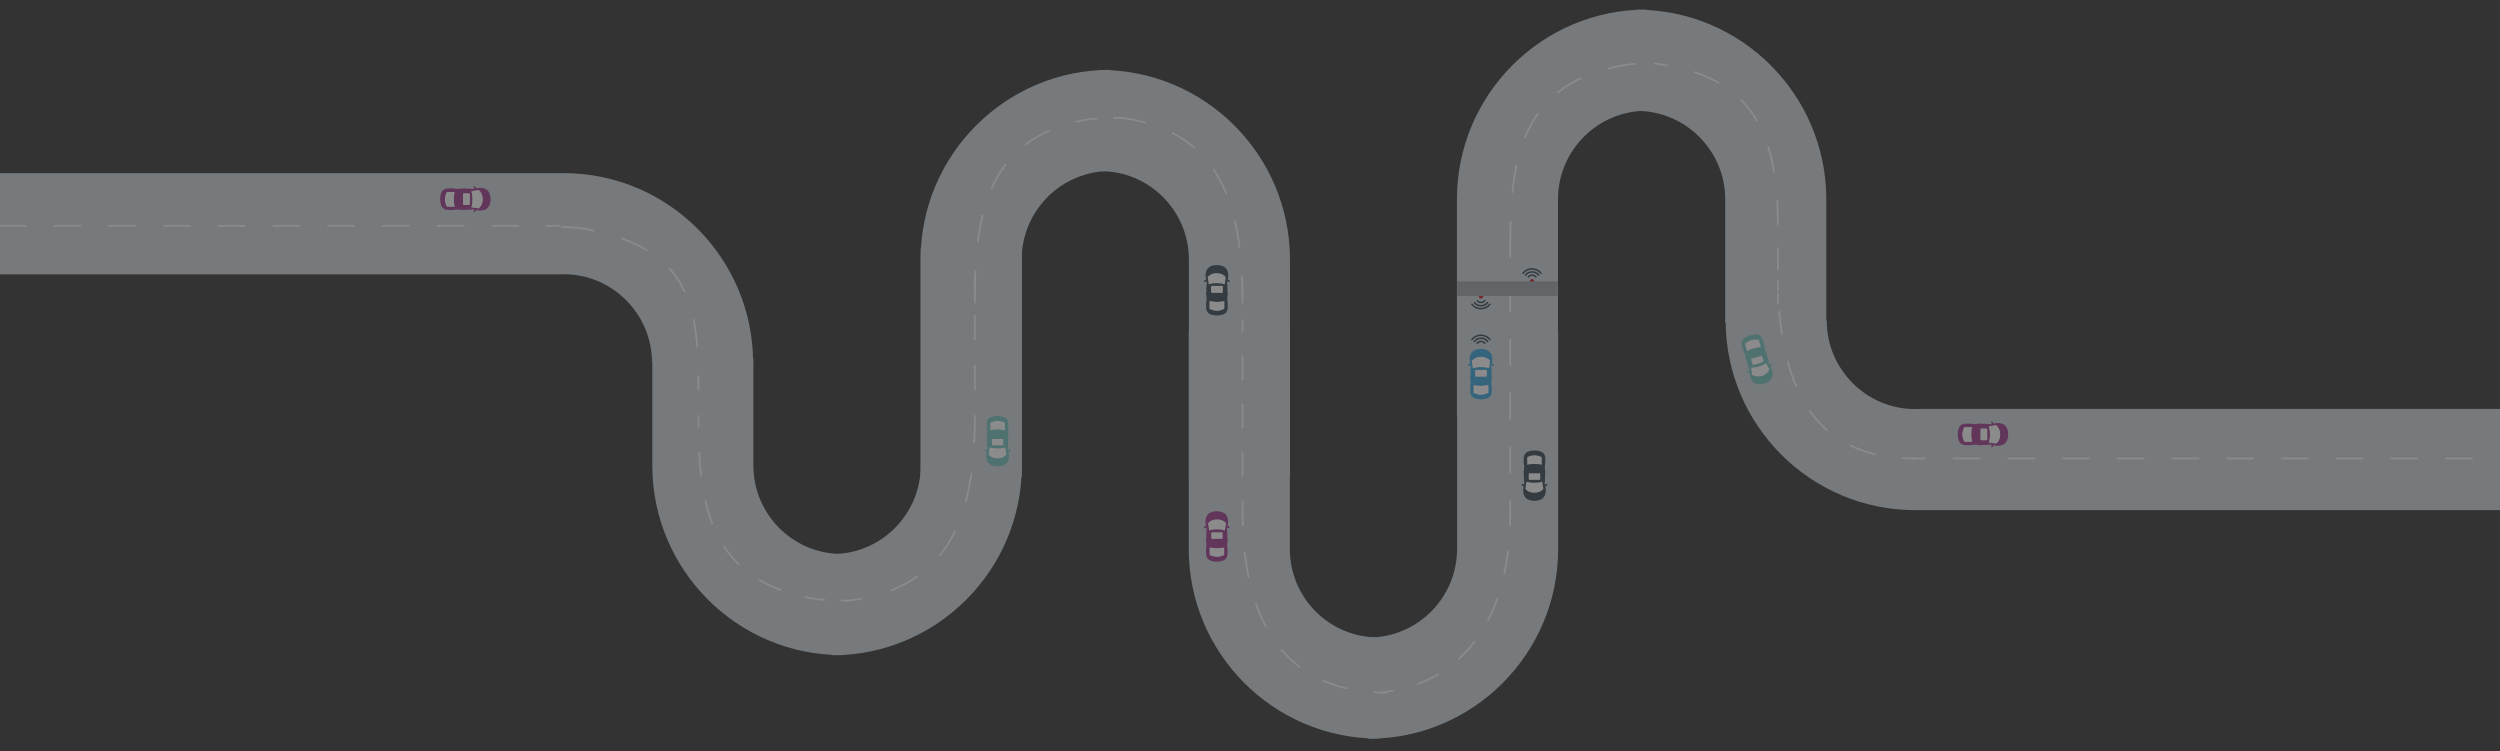 <?xml version="1.0" encoding="utf-8"?>
<!-- Generator: Adobe Illustrator 24.0.0, SVG Export Plug-In . SVG Version: 6.00 Build 0)  -->
<svg version="1.1" id="Layer_1" xmlns="http://www.w3.org/2000/svg" xmlns:xlink="http://www.w3.org/1999/xlink" x="0px" y="0px"
	 viewBox="0 0 1776 533.6" style="enable-background:new 0 0 1776 533.6;" xml:space="preserve">
<rect x="0" y="0" width="1776" height="533.6" fill="#333333" stroke="none"/>
<style type="text/css">
	.st0{opacity:0.43;}
	.st1{clip-path:url(#SVGID_2_);}
	.st2{fill:#CFD8DD;}
	.st3{fill:none;stroke:#FFFFFF;stroke-width:1.222;stroke-miterlimit:10;stroke-dasharray:19.827,19.827;}
	.st4{fill:none;stroke:#FFFFFF;stroke-width:1.222;stroke-miterlimit:10;}
	.st5{fill:none;stroke:#FFFFFF;stroke-width:1.222;stroke-miterlimit:10;stroke-dasharray:19.782,19.782;}
	.st6{fill:none;stroke:#FFFFFF;stroke-width:1.222;stroke-miterlimit:10;stroke-dasharray:17.159,17.159;}
	.st7{fill:none;stroke:#FFFFFF;stroke-width:1.222;stroke-miterlimit:10;stroke-dasharray:18.664,18.664;}
	.st8{fill:none;stroke:#FFFFFF;stroke-width:1.222;stroke-miterlimit:10;stroke-dasharray:17.372,17.372;}
	.st9{fill:none;stroke:#FFFFFF;stroke-width:1.222;stroke-miterlimit:10;stroke-dasharray:19.127,19.127;}
	.st10{fill:none;stroke:#FFFFFF;stroke-width:1.222;stroke-miterlimit:10;stroke-dasharray:20.059,20.059;}
	.st11{fill:none;stroke:#FFFFFF;stroke-width:1.222;stroke-miterlimit:10;stroke-dasharray:16.079,16.079;}
	.st12{fill:none;stroke:#FFFFFF;stroke-width:1.222;stroke-miterlimit:10;stroke-dasharray:19.389,19.389;}
	.st13{fill:none;stroke:#FFFFFF;stroke-width:1.222;stroke-miterlimit:10;stroke-dasharray:17.458,17.458;}
	.st14{fill:none;stroke:#FFFFFF;stroke-width:1.222;stroke-miterlimit:10;stroke-dasharray:21.387,21.387;}
	.st15{fill:none;stroke:#FFFFFF;stroke-width:1.222;stroke-miterlimit:10;stroke-dasharray:17.8,17.8;}
	.st16{fill:none;stroke:#FFFFFF;stroke-width:1.222;stroke-miterlimit:10;stroke-dasharray:19.44,19.44;}
	.st17{fill:none;stroke:#FFFFFF;stroke-width:1.222;stroke-miterlimit:10;stroke-dasharray:20.224,20.224;}
	.st18{fill:none;stroke:#FFFFFF;stroke-width:1.222;stroke-miterlimit:10;stroke-dasharray:19.211,19.211;}
	.st19{fill:#FFFFFF;}
	.st20{fill:#73C4C0;}
	.st21{fill:#354855;}
	.st22{fill:#00A267;}
	.st23{fill:#9D3A8D;}
	.st24{fill:#CC2027;}
	.st25{fill:#9FA7AE;}
	.st26{fill:#38A6DD;}
</style>
<g class="st0">
	<defs>
		<rect id="SVGID_1_" x="-66.7" y="-76.8" class="st0" width="1920" height="619.5"/>
	</defs>
	<clipPath id="SVGID_2_">
		<use xlink:href="#SVGID_1_"  style="overflow:visible;"/>
	</clipPath>
	<g class="st1">
		<g>
			<path class="st2" d="M654.1,330.7c0,34.7-28.2,62.9-62.8,62.9h1.1l-1.1,71.9c74.2,0,134.6-60.4,134.6-134.7V176.1h-71.8V330.7z"
				/>
			<path class="st2" d="M535.2,330.7v-75.9l-71.8-45.6v121.5c0,74.3,60.4,134.7,134.6,134.7l-1.1-71.9h1.1
				C563.4,393.6,535.2,365.4,535.2,330.7"/>
			<path class="st2" d="M844.6,184.4v154.7h71.8V184.4c0-74.3-60.4-134.7-134.6-134.7l1.1,71.9h-1.1
				C816.4,121.5,844.6,149.7,844.6,184.4"/>
			<path class="st2" d="M725.8,184.4c0-34.7,28.2-62.9,62.8-62.9h-1.1l1.1-71.9c-74.2,0-134.6,60.4-134.6,134.7v154.7h71.8V184.4z"
				/>
			<path class="st2" d="M1035.1,390c0,34.7-28.2,62.9-62.8,62.9h1.1l-1.1,71.9c74.2,0,134.6-60.4,134.6-134.7V235.3h-71.8V390z"/>
			<path class="st2" d="M916.3,390V235.3h-71.8V390c0,74.3,60.4,134.7,134.6,134.7l-1.1-71.9h1.1C944.4,452.9,916.3,424.7,916.3,390
				"/>
			<path class="st2" d="M1225.6,141.6v87.5h71.8v-87.5c0-74.3-60.4-134.7-134.6-134.7l1.1,71.9h-1.1
				C1197.4,78.8,1225.6,107,1225.6,141.6"/>
			<path class="st2" d="M1106.8,141.6c0-34.7,28.2-62.9,62.8-62.9h-1.1l1.1-71.9c-74.2,0-134.6,60.4-134.6,134.7v154.7h71.8V141.6z"
				/>
			<path class="st3" d="M745.4,92.8c-38.1,16.9-48.8,52.2-51.8,89.3"/>
			<path class="st4" d="M693,192c-0.2,3.3-0.3,6.6-0.3,9.9c-0.1,5.3-0.2,8.2-0.2,13.5 M779.5,84.3c-2.7,0.1-4.8,0.2-5.6,0.4
				c-3.4,0.5-6.6,1.2-9.7,1.9 M796.4,83.6c-0.8,0.1-3,0.2-5.6,0.3"/>
			<path class="st5" d="M882.7,215.4c0-57.7-9.1-123-88-131.9"/>
			<line class="st6" x1="882.7" y1="252.7" x2="882.7" y2="347.1"/>
			<path class="st7" d="M884.2,392.2c6,53.4,30.5,91.5,82.3,98.7"/>
			<path class="st4" d="M975.7,491.8c3,0.2,6.1,0.3,9.3,0.3 M882.7,355.7v8.6c0,3.1,0.1,6.3,0.2,9.3 M882.7,227v8.6"/>
			<path class="st8" d="M1006.5,486.2c40.6-14.9,61.9-53.4,65.7-103.8"/>
			<line class="st9" x1="1072.9" y1="336.3" x2="1072.9" y2="192.8"/>
			<path class="st4" d="M1072.9,183.3v-9.6 M1072.7,373.7c0.1-2.9,0.2-5.8,0.2-8.7v-9.6 M981.2,492c2.9-0.3,5.8-0.8,8.6-1.3"/>
			<path class="st10" d="M1162.1,45.2c-85.5,9.7-89.2,73.5-89.2,131.9"/>
			<path class="st11" d="M1263,191.8c0-9.6,0-17.7,0-24.1"/>
			<path class="st12" d="M1260.4,122.7c-5.6-34.9-21.8-63.4-66.2-74.2"/>
			<path class="st4" d="M1184.7,46.5c-3.1-0.5-6.3-1-9.6-1.4 M1262.9,159.7c0-5,0-7.7,0-8c-0.1-3.3-0.2-6.5-0.4-9.7 M1263,216
				c0-2.8,0-5.4,0-8"/>
			<path class="st13" d="M496.7,321.1c2.2,43.8,13.2,85.7,66.5,100.9"/>
			<path class="st4" d="M597.6,426.5c2.8,0.1,5,0.2,5.8,0.3 M571.6,424.1c2.8,0.6,5.6,1.1,8.6,1.6c0.8,0.1,3,0.2,5.8,0.4
				 M496.2,294.9c0,2.9,0,5.8,0,8.7"/>
			<path class="st14" d="M632.8,419.5c42.1-16.3,55-54.4,58.5-94.2"/>
			<path class="st15" d="M692.5,277.2c0-19.5,0-45.3,0-62.3"/>
			<path class="st4" d="M692.5,206c0-5.1,0-8.4,0-8.9 M692.1,314.6c0.2-3.6,0.3-7.1,0.4-10.7c0-0.5,0-3.8,0-8.9 M601.6,426.8
				c3.7-0.4,7.2-0.9,10.6-1.5"/>
			<path class="st2" d="M400.4,194.8c34.6,0,62.8,28.2,62.8,62.9v-1.1l71.8,1.1c0-74.3-60.4-134.7-134.6-134.7h-557.6v71.9H400.4z"
				/>
			<line class="st16" x1="-117.3" y1="160.4" x2="378.3" y2="160.4"/>
			<path class="st4" d="M388,160.4h9.7 M-146.4,160.4h9.7"/>
			<path class="st17" d="M495.3,246.7c-2.8-37.5-14.7-67.1-63.4-80.4"/>
			<path class="st4" d="M422.1,163.9c-3.2-0.7-6.5-1.3-9.9-1.8c-3.8-0.6-10.3-0.7-13.4-1.1 M496.2,277c0-3.4,0-6.8-0.1-10.1"/>
			<path class="st2" d="M1360.5,290.6c-34.6,0-62.8-28.2-62.8-62.9l-2.4,1.1l-69.4-1.1c0,74.3,60.4,134.7,134.6,134.7h557.6v-71.9
				H1360.5z"/>
			<line class="st16" x1="1873.3" y1="325.7" x2="1377.8" y2="325.7"/>
			<path class="st4" d="M1368,325.7h-9.7 M1902.5,325.7h-9.7"/>
			<path class="st18" d="M1269.9,256.7c10,37.1,31.4,62,71.9,67.8"/>
			<path class="st4" d="M1351.3,325.4c3.1,0.2,6.3,0.3,9.6,0.3 M1263.9,221.1c0.2,2.5,0.5,4.9,0.7,7.3c0.4,3.2,0.8,6.4,1.3,9.5
				 M1263,199.1c0,2.5,0,4.9,0.1,7.3"/>
			<path class="st19" d="M702.2,322.9l0.8-5.2c0,0,2,0.8,5.7,0.8c3.7,0,5.7-0.8,5.7-0.8l0.8,5.2c0,0-1.9,2.8-6.4,2.8
				C704.1,325.7,702.2,322.9,702.2,322.9"/>
			<path class="st19" d="M703.5,305.8v-5.4c0,0,2.3-1.4,5.2-1.4c2.9,0,5.2,1.4,5.2,1.4v5.4c0,0-2-0.6-5.2-0.6
				S703.5,305.8,703.5,305.8"/>
			<path class="st19" d="M704.6,316v-3.7c0-0.3,0.2-0.5,0.5-0.5h7.2c0.3,0,0.5,0.2,0.5,0.5v3.7c0,0.3-0.2,0.5-0.5,0.5h-7.2
				C704.8,316.5,704.6,316.2,704.6,316"/>
			<path class="st20" d="M704.6,312.3v3.7c0,0.3,0.2,0.5,0.5,0.5h7.2c0.3,0,0.5-0.2,0.5-0.5v-3.7c0-0.3-0.2-0.5-0.5-0.5h-7.2
				C704.8,311.8,704.6,312,704.6,312.3 M703.5,300.3v5.4c0,0,1.9-0.6,5.2-0.6c3.2,0,5.2,0.6,5.2,0.6v-5.4c0,0-2.3-1.4-5.2-1.4
				C705.7,298.9,703.5,300.3,703.5,300.3 M703,317.7l-0.8,5.2c0,0,1.9,2.8,6.4,2.8c4.6,0,6.4-2.8,6.4-2.8l-0.8-5.2
				c0,0-2,0.8-5.7,0.8C704.9,318.5,703,317.7,703,317.7 M708.6,331.3c-10.5-0.1-7.6-10.4-7.6-10.4s-1.8-0.3-1.4-1.6
				c0,0,0.4-0.3,1.9,0.5c0,0-0.5-5.6-0.3-7.9c0,0-0.7-0.9,0-2l0.2-3.2c0,0-0.4-0.8-0.4-4c0-3-0.1-6.8,7-7.2v0c0.2,0,0.5,0,0.7,0
				c0.2,0,0.4,0,0.7,0v0c7.1,0.4,7,4.2,7,7.2c0,3.1-0.4,4-0.4,4l0.2,3.2c0.7,1.1,0,2,0,2c0.2,2.2-0.3,7.9-0.3,7.9
				c1.5-0.8,1.9-0.5,1.9-0.5c0.4,1.3-1.4,1.6-1.4,1.6s2.9,10.3-7.6,10.4H708.6L708.6,331.3z"/>
			<path class="st19" d="M864.4,193.9c-4.5,0-6.4,2.8-6.4,2.8l0.8,5.2c0,0,2-0.8,5.7-0.8s5.7,0.8,5.7,0.8l0.8-5.2c0,0,0,0-0.1-0.1
				c0,0-0.1-0.1-0.1-0.1c-0.4-0.5-1.8-1.9-4.4-2.5C865.8,194,865.1,193.9,864.4,193.9"/>
			<path class="st21" d="M860.4,207.4v-3.7c0-0.3,0.2-0.5,0.5-0.5h7.2c0.3,0,0.5,0.2,0.5,0.5c0,0,0,0,0,0v3.7c0,0,0,0,0,0.1
				c0,0.3-0.2,0.5-0.5,0.5h-7.2C860.6,207.9,860.4,207.7,860.4,207.4C860.4,207.4,860.4,207.4,860.4,207.4 M859.3,219.3L859.3,219.3
				v-5.4v0c0,0,2,0.6,5.2,0.6c3.2,0,5.2-0.6,5.2-0.6v0v5.4v0c0,0-2.3,1.4-5.2,1.4C861.5,220.7,859.3,219.3,859.3,219.3 M856.8,198.7
				c0,0-1.8,0.3-1.4,1.6c0,0,0.4,0.3,1.9-0.5c0,0-0.5,5.6-0.3,7.9c0,0-0.7,0.9,0,2l0.2,3.2c0,0-0.4,0.8-0.4,4c0,3-0.1,6.8,7,7.2v0
				c0.2,0,0.5,0,0.7,0c0.2,0,0.4,0,0.7,0v0c7.1-0.4,7-4.2,7-7.2c0-3.1-0.4-4-0.4-4l0.2-3.2c0.7-1.1,0-2,0-2c0.2-2.2-0.3-7.9-0.3-7.9
				c1.5,0.8,1.9,0.5,1.9,0.5c0.4-1.3-1.4-1.6-1.4-1.6s2.9-10.3-7.6-10.4h-0.1h-0.1C853.9,188.4,856.8,198.7,856.8,198.7
				 M864.4,201.2c-3.7,0-5.7,0.8-5.7,0.8l-0.8-5.2c0,0,1.9-2.8,6.4-2.8c0.7,0,1.4,0.1,1.9,0.2c2.6,0.5,3.9,1.9,4.4,2.5
				c0,0,0.1,0.1,0.1,0.1c0,0,0.1,0.1,0.1,0.1l-0.8,5.2C870.1,202,868.1,201.2,864.4,201.2"/>
			<path class="st19" d="M859.3,213.9v5.4c0,0,2.3,1.4,5.2,1.4c2.9,0,5.2-1.4,5.2-1.4v-5.4c0,0-2,0.6-5.2,0.6
				S859.3,213.9,859.3,213.9"/>
			<path class="st19" d="M860.4,207.4C860.4,207.4,860.4,207.4,860.4,207.4c0,0.3,0.2,0.5,0.5,0.5h7.2c0.3,0,0.5-0.2,0.5-0.5
				c0,0,0,0,0-0.1v-3.7c0,0,0,0,0,0c0-0.3-0.2-0.5-0.5-0.5h-7.2c-0.3,0-0.5,0.2-0.5,0.5V207.4z"/>
			<path class="st22" d="M869.6,213.8c0,0-2,0.6-5.2,0.6s-5.2-0.6-5.2-0.6v0c0,0,2,0.6,5.2,0.6S869.6,213.9,869.6,213.8L869.6,213.8
				z"/>
			<path class="st22" d="M860.9,207.9h7.2c0.3,0,0.5-0.2,0.5-0.5c0,0.3-0.2,0.5-0.5,0.5L860.9,207.9c-0.3,0-0.5-0.2-0.5-0.5
				C860.4,207.7,860.6,207.9,860.9,207.9"/>
			<path class="st19" d="M869.7,388.8v5.4c0,0-2.3,1.4-5.2,1.4c-2.9,0-5.2-1.4-5.2-1.4v-5.4c0,0,2,0.6,5.2,0.6
				S869.7,388.8,869.7,388.8"/>
			<path class="st19" d="M868.6,378.6v3.7c0,0.3-0.2,0.5-0.5,0.5h-7.2c-0.3,0-0.5-0.2-0.5-0.5v-3.7c0-0.3,0.2-0.5,0.5-0.5h7.2
				C868.4,378.1,868.6,378.3,868.6,378.6"/>
			<path class="st19" d="M871,371.7l-0.8,5.2c0,0-2-0.8-5.7-0.8c-3.7,0-5.7,0.8-5.7,0.8l-0.8-5.2c0,0,1.9-2.8,6.4-2.8
				C869.1,368.9,871,371.7,871,371.7"/>
			<path class="st23" d="M868.6,382.3v-3.7c0-0.3-0.2-0.5-0.5-0.5h-7.2c-0.3,0-0.5,0.2-0.5,0.5v3.7c0,0.3,0.2,0.5,0.5,0.5h7.2
				C868.4,382.8,868.6,382.6,868.6,382.3 M869.7,394.2v-5.4c0,0-2,0.6-5.2,0.6c-3.2,0-5.2-0.6-5.2-0.6v5.4c0,0,2.3,1.4,5.2,1.4
				C867.4,395.7,869.7,394.2,869.7,394.2 M870.2,376.9l0.8-5.2c0,0-1.9-2.8-6.4-2.8c-4.6,0-6.4,2.8-6.4,2.8l0.8,5.2
				c0,0,2-0.8,5.7-0.8C868.2,376.1,870.2,376.9,870.2,376.9 M864.5,363.2c10.5,0.1,7.6,10.4,7.6,10.4s1.8,0.3,1.4,1.6
				c0,0-0.4,0.3-1.9-0.5c0,0,0.5,5.7,0.3,7.9c0,0,0.7,0.9,0,2l-0.2,3.2c0,0,0.4,0.8,0.4,4c0,3,0.1,6.8-7,7.2v0c-0.2,0-0.5,0-0.7,0
				c-0.2,0-0.4,0-0.7,0v0c-7.1-0.4-7-4.2-7-7.2c0-3.1,0.4-4,0.4-4l-0.2-3.2c-0.7-1.1,0-2,0-2c-0.1-2.2,0.3-7.9,0.3-7.9
				c-1.5,0.8-1.9,0.5-1.9,0.5c-0.4-1.3,1.4-1.6,1.4-1.6s-2.9-10.3,7.6-10.4H864.5L864.5,363.2z"/>
			<path class="st21" d="M1095.1,194.6c-0.1,0.1-0.2,0.1-0.3,0.1c-0.2,0-0.4-0.1-0.5-0.2c-0.7-0.9-1.6-1.6-2.6-2.1
				c-1-0.5-2.2-0.8-3.4-0.8c-1.2,0-2.3,0.3-3.4,0.8c-1,0.5-1.9,1.2-2.5,2.1c-0.2,0.2-0.6,0.3-0.8,0.1c-0.3-0.2-0.3-0.5-0.1-0.8
				c0.8-1,1.8-1.8,2.9-2.4c1.2-0.6,2.5-0.9,3.9-0.9c1.3,0,2.7,0.3,3.9,0.9c1.2,0.6,2.2,1.4,2.9,2.4
				C1095.4,194.1,1095.4,194.4,1095.1,194.6"/>
			<path class="st21" d="M1084.2,195.8c-0.1,0.1-0.3,0.2-0.5,0.2c-0.1,0-0.2,0-0.3-0.1c-0.3-0.2-0.3-0.5-0.1-0.8
				c0.6-0.7,1.3-1.4,2.2-1.8c0.9-0.4,1.9-0.7,2.9-0.7c1,0,2,0.2,2.9,0.7c0.9,0.4,1.6,1,2.2,1.8c0.2,0.2,0.1,0.6-0.1,0.8
				c-0.3,0.2-0.6,0.1-0.8-0.1c-0.5-0.6-1.1-1.1-1.8-1.5c-0.7-0.4-1.5-0.6-2.4-0.6c-0.8,0-1.6,0.2-2.4,0.6
				C1085.3,194.6,1084.7,195.1,1084.2,195.8"/>
			<path class="st21" d="M1088.4,194.9c1.2,0,2.4,0.6,3.2,1.5c0.2,0.2,0.1,0.6-0.1,0.8c-0.1,0.1-0.2,0.1-0.3,0.1
				c-0.2,0-0.4-0.1-0.5-0.2c-0.5-0.7-1.4-1.1-2.3-1.1c-0.9,0-1.7,0.4-2.2,1.1c-0.2,0.2-0.6,0.3-0.8,0.1c-0.3-0.2-0.3-0.5-0.1-0.8
				C1086,195.5,1087.1,194.9,1088.4,194.9"/>
			<path class="st24" d="M1088.4,201.6c1,0,1.7-0.8,1.7-1.7s-0.8-1.7-1.7-1.7c-1,0-1.7,0.8-1.7,1.7S1087.4,201.6,1088.4,201.6"/>
			<path class="st21" d="M1058.8,215.7c-0.1-0.1-0.2-0.1-0.3-0.1c-0.2,0-0.4,0.1-0.5,0.2c-0.7,0.9-1.6,1.6-2.6,2.1
				c-1,0.5-2.2,0.8-3.4,0.8c-1.2,0-2.3-0.3-3.4-0.8c-1-0.5-1.9-1.2-2.5-2.1c-0.2-0.2-0.6-0.3-0.8-0.1c-0.3,0.2-0.3,0.5-0.1,0.8
				c0.8,1,1.8,1.8,2.9,2.4c1.2,0.6,2.5,0.9,3.9,0.9c1.3,0,2.7-0.3,3.9-0.9c1.2-0.6,2.2-1.4,2.9-2.4
				C1059.1,216.2,1059,215.9,1058.8,215.7"/>
			<path class="st21" d="M1047.9,214.6c-0.1-0.1-0.3-0.2-0.5-0.2c-0.1,0-0.2,0-0.3,0.1c-0.3,0.2-0.3,0.5-0.1,0.8
				c0.6,0.7,1.3,1.4,2.2,1.8c0.9,0.4,1.9,0.7,2.9,0.7c1,0,2-0.2,2.9-0.7c0.9-0.4,1.6-1,2.2-1.8c0.2-0.2,0.1-0.6-0.1-0.8
				c-0.3-0.2-0.6-0.1-0.8,0.1c-0.5,0.6-1.1,1.1-1.8,1.5c-0.7,0.4-1.5,0.6-2.4,0.6c-0.8,0-1.6-0.2-2.4-0.6
				C1049,215.7,1048.4,215.2,1047.9,214.6"/>
			<path class="st21" d="M1052.1,215.4c1.2,0,2.4-0.6,3.2-1.5c0.2-0.2,0.1-0.6-0.1-0.8c-0.1-0.1-0.2-0.1-0.3-0.1
				c-0.2,0-0.4,0.1-0.5,0.2c-0.5,0.7-1.4,1.1-2.3,1.1c-0.9,0-1.7-0.4-2.2-1.1c-0.2-0.2-0.6-0.3-0.8-0.1c-0.3,0.2-0.3,0.5-0.1,0.8
				C1049.7,214.8,1050.8,215.4,1052.1,215.4"/>
			<path class="st24" d="M1052.1,208.7c1,0,1.7,0.8,1.7,1.7s-0.8,1.7-1.7,1.7s-1.7-0.8-1.7-1.7S1051.1,208.7,1052.1,208.7"/>
		</g>
		<rect x="1035.2" y="199.9" class="st25" width="71.4" height="10.3"/>
		<g>
			<path class="st26" d="M1056.2,267v-3.7c0-0.3-0.2-0.5-0.5-0.5h-7.2c-0.3,0-0.5,0.2-0.5,0.5v3.7c0,0.3,0.2,0.5,0.5,0.5h7.2
				C1055.9,267.5,1056.2,267.3,1056.2,267 M1044.6,267.3c-0.2-2.2,0.3-7.9,0.3-7.9c-1.5,0.8-1.9,0.5-1.9,0.5
				c-0.4-1.3,1.4-1.6,1.4-1.6s-2.9-10.3,7.6-10.4h0.1h0.1c10.5,0.1,7.6,10.4,7.6,10.4s1.8,0.3,1.4,1.6c0,0-0.4,0.3-1.9-0.5
				c0,0,0.5,5.6,0.3,7.9c0,0,0.7,0.9,0,2l-0.2,3.2c0,0,0.4,0.8,0.4,4c0,3,0.1,6.8-7,7.2v0c-0.2,0-0.5,0-0.7,0c-0.2,0-0.4,0-0.7,0v0
				c-7.1-0.4-7-4.2-7-7.2c0-3.1,0.4-4,0.4-4l-0.2-3.2C1043.9,268.2,1044.6,267.3,1044.6,267.3 M1057.3,278.9v-5.4
				c0,0-1.9,0.6-5.2,0.6c-3.2,0-5.2-0.6-5.2-0.6v5.4c0,0,2.3,1.4,5.2,1.4C1055,280.3,1057.3,278.9,1057.3,278.9 M1058.6,256.4
				c0,0-1.9-2.8-6.4-2.8c-4.6,0-6.4,2.8-6.4,2.8l0.8,5.2c0,0,2-0.8,5.7-0.8s5.7,0.8,5.7,0.8L1058.6,256.4z"/>
			<path class="st19" d="M1052.1,253.5c4.5,0,6.4,2.8,6.4,2.8l-0.8,5.2c0,0-2-0.8-5.7-0.8c-3.7,0-5.7,0.8-5.7,0.8l-0.8-5.2
				C1045.7,256.4,1047.6,253.5,1052.1,253.5"/>
			<path class="st19" d="M1057.3,273.5v5.5c0,0-2.3,1.4-5.2,1.4c-2.9,0-5.2-1.4-5.2-1.4v-5.4c0,0,2,0.6,5.2,0.6
				C1055.3,274,1057.3,273.5,1057.3,273.5"/>
			<path class="st19" d="M1056.2,263.3v3.7c0,0.3-0.2,0.5-0.5,0.5h-7.2c-0.3,0-0.5-0.2-0.5-0.5v-3.7c0-0.3,0.2-0.5,0.5-0.5h7.2
				C1055.9,262.8,1056.2,263,1056.2,263.3"/>
			<path class="st21" d="M1058.8,241.7c-0.1,0.1-0.2,0.1-0.3,0.1c-0.2,0-0.4-0.1-0.5-0.2c-0.7-0.9-1.6-1.6-2.6-2.1
				c-1-0.5-2.2-0.8-3.4-0.8c-1.2,0-2.3,0.3-3.4,0.8c-1,0.5-1.9,1.2-2.5,2.1c-0.2,0.2-0.6,0.3-0.8,0.1c-0.3-0.2-0.3-0.5-0.1-0.8
				c0.8-1,1.8-1.8,2.9-2.4c1.2-0.6,2.5-0.9,3.9-0.9c1.3,0,2.7,0.3,3.9,0.9c1.2,0.6,2.2,1.4,2.9,2.4
				C1059.1,241.2,1059,241.6,1058.8,241.7"/>
			<path class="st21" d="M1047.9,242.9c-0.1,0.1-0.3,0.2-0.5,0.2c-0.1,0-0.2,0-0.3-0.1c-0.3-0.2-0.3-0.5-0.1-0.8
				c0.6-0.7,1.3-1.4,2.2-1.8c0.9-0.4,1.9-0.7,2.9-0.7c1,0,2,0.2,2.9,0.7c0.9,0.4,1.6,1,2.2,1.8c0.2,0.2,0.1,0.6-0.1,0.8
				c-0.3,0.2-0.6,0.1-0.8-0.1c-0.5-0.6-1.1-1.1-1.8-1.5c-0.7-0.4-1.5-0.6-2.4-0.6c-0.8,0-1.6,0.2-2.4,0.6
				C1049,241.8,1048.4,242.3,1047.9,242.9"/>
			<path class="st21" d="M1052.1,242c1.2,0,2.4,0.6,3.2,1.5c0.2,0.2,0.1,0.6-0.1,0.8c-0.1,0.1-0.2,0.1-0.3,0.1
				c-0.2,0-0.4-0.1-0.5-0.2c-0.5-0.7-1.4-1.1-2.3-1.1c-0.9,0-1.7,0.4-2.2,1.1c-0.2,0.2-0.6,0.3-0.8,0.1c-0.3-0.2-0.3-0.5-0.1-0.8
				C1049.7,242.6,1050.8,242,1052.1,242"/>
			<path class="st23" d="M1407.5,312.7h3.7c0.3,0,0.5-0.2,0.5-0.5v-7.2c0-0.3-0.2-0.5-0.5-0.5h-3.7c-0.3,0-0.5,0.2-0.5,0.5v7.2
				C1407,312.4,1407.2,312.7,1407.5,312.7 M1407.2,301.1c2.2-0.2,7.9,0.3,7.9,0.3c-0.8-1.5-0.5-1.9-0.5-1.9c1.3-0.4,1.6,1.4,1.6,1.4
				s10.3-2.9,10.4,7.6v0.1v0.1c-0.1,10.5-10.4,7.6-10.4,7.6s-0.3,1.8-1.6,1.4c0,0-0.3-0.4,0.5-1.9c0,0-5.6,0.5-7.9,0.3
				c0,0-0.9,0.7-2,0l-3.2-0.2c0,0-0.8,0.4-4,0.4c-3,0-6.8,0.1-7.2-7h0c0-0.2,0-0.5,0-0.7c0-0.2,0-0.4,0-0.7h0c0.4-7.1,4.2-7,7.2-7
				c3.1,0,4,0.4,4,0.4l3.2-0.2C1406.3,300.4,1407.2,301.1,1407.2,301.1 M1395.6,313.8h5.4c0,0-0.6-2-0.6-5.2c0-3.2,0.6-5.2,0.6-5.2
				h-5.4c0,0-1.4,2.3-1.4,5.2C1394.2,311.5,1395.6,313.8,1395.6,313.8 M1418.1,315.1c0,0,2.8-1.9,2.8-6.4c0-4.6-2.8-6.5-2.8-6.5
				l-5.2,0.8c0,0,0.8,2,0.8,5.7s-0.8,5.7-0.8,5.7L1418.1,315.1z"/>
			<path class="st19" d="M1420.9,308.6c0,4.5-2.8,6.4-2.8,6.4l-5.2-0.8c0,0,0.8-2,0.8-5.7s-0.8-5.7-0.8-5.7l5.2-0.8
				C1418.1,302.2,1420.9,304.1,1420.9,308.6"/>
			<path class="st19" d="M1401,313.8h-5.5c0,0-1.4-2.3-1.4-5.2c0-2.9,1.4-5.2,1.4-5.2h5.4c0,0-0.6,2-0.6,5.2S1401,313.8,1401,313.8"
				/>
			<path class="st19" d="M1411.2,312.7h-3.7c-0.3,0-0.5-0.2-0.5-0.5v-7.2c0-0.3,0.2-0.5,0.5-0.5h3.7c0.3,0,0.5,0.2,0.5,0.5v7.2
				C1411.7,312.4,1411.5,312.7,1411.2,312.7"/>
			<path class="st19" d="M1244.6,266.3l-0.7-5.2c0,0,2.1,0.2,5.7-0.8c3.5-1,5.2-2.4,5.2-2.4l2.2,4.8c0,0-1,3.2-5.4,4.5
				C1247.2,268.5,1244.6,266.3,1244.6,266.3"/>
			<path class="st19" d="M1241.1,249.5l-1.5-5.2c0,0,1.8-2,4.6-2.8c2.8-0.8,5.4-0.1,5.4-0.1l1.5,5.2c0,0-2,0-5.1,0.9
				C1242.8,248.4,1241.1,249.5,1241.1,249.5"/>
			<path class="st19" d="M1245,259l-1-3.6c-0.1-0.3,0.1-0.6,0.3-0.6l6.9-2c0.3-0.1,0.6,0.1,0.6,0.4l1,3.6c0.1,0.3-0.1,0.6-0.4,0.6
				l-6.9,2C1245.3,259.4,1245.1,259.2,1245,259"/>
			<path class="st20" d="M1244,255.4l1,3.6c0.1,0.3,0.4,0.4,0.6,0.3l6.9-2c0.3-0.1,0.4-0.4,0.4-0.6l-1-3.6c-0.1-0.3-0.4-0.4-0.6-0.4
				l-6.9,2C1244,254.8,1243.9,255.1,1244,255.4 M1239.6,244.3l1.5,5.2c0,0,1.7-1.1,4.8-2c3.1-0.9,5.1-0.9,5.1-0.9l-1.5-5.2
				c0,0-2.6-0.7-5.4,0.1C1241.4,242.3,1239.6,244.3,1239.6,244.3 M1243.9,261l0.7,5.2c0,0,2.6,2.2,7,0.9c4.4-1.3,5.4-4.5,5.4-4.5
				l-2.2-4.8c0,0-1.7,1.3-5.2,2.4C1246,261.3,1243.9,261,1243.9,261 M1253.1,272.6c-10.1,2.8-10.2-7.9-10.2-7.9s-1.8,0.2-1.7-1.2
				c0,0,0.3-0.4,1.9-0.1c0,0-2-5.3-2.5-7.5c0,0-0.9-0.7-0.5-1.9l-0.7-3.1c0,0-0.6-0.7-1.5-3.7c-0.8-2.9-2-6.5,4.8-8.8l0,0
				c0.2-0.1,0.4-0.1,0.7-0.2c0.2-0.1,0.4-0.1,0.7-0.2l0,0c6.9-1.6,7.9,2.1,8.7,5c0.9,3,0.7,4,0.7,4l1,3c1,0.9,0.6,1.9,0.6,1.9
				c0.8,2.1,1.8,7.6,1.8,7.6c1.2-1.2,1.7-1,1.7-1c0.8,1.1-0.9,1.9-0.9,1.9s5.6,9.2-4.4,12.1C1253.2,272.6,1253.2,272.6,1253.1,272.6
				C1253.1,272.6,1253.1,272.6,1253.1,272.6"/>
			<path class="st19" d="M1083.6,347.3l0.8-5.2c0,0,2,0.8,5.7,0.8c3.7,0,5.7-0.8,5.7-0.8l0.8,5.2c0,0-1.9,2.8-6.4,2.8
				C1085.5,350.1,1083.6,347.3,1083.6,347.3"/>
			<path class="st19" d="M1084.9,330.2v-5.4c0,0,2.3-1.4,5.2-1.4s5.2,1.4,5.2,1.4v5.4c0,0-2-0.6-5.2-0.6
				C1086.8,329.7,1084.9,330.2,1084.9,330.2"/>
			<path class="st19" d="M1086,340.4v-3.7c0-0.3,0.2-0.5,0.5-0.5h7.2c0.3,0,0.5,0.2,0.5,0.5v3.7c0,0.3-0.2,0.5-0.5,0.5h-7.2
				C1086.2,340.9,1086,340.7,1086,340.4"/>
			<path class="st21" d="M1086,336.7v3.7c0,0.3,0.2,0.5,0.5,0.5h7.2c0.3,0,0.5-0.2,0.5-0.5v-3.7c0-0.3-0.2-0.5-0.5-0.5h-7.2
				C1086.2,336.2,1086,336.4,1086,336.7 M1084.9,324.8v5.4c0,0,1.9-0.6,5.2-0.6c3.2,0,5.2,0.6,5.2,0.6v-5.4c0,0-2.3-1.4-5.2-1.4
				C1087.1,323.4,1084.9,324.8,1084.9,324.8 M1084.4,342.1l-0.8,5.2c0,0,1.9,2.8,6.4,2.8c4.6,0,6.4-2.8,6.4-2.8l-0.8-5.2
				c0,0-2,0.8-5.7,0.8S1084.4,342.1,1084.4,342.1 M1090,355.8c-10.5-0.1-7.6-10.4-7.6-10.4s-1.8-0.3-1.4-1.6c0,0,0.4-0.3,1.9,0.5
				c0,0-0.5-5.6-0.3-7.9c0,0-0.7-0.9,0-2l0.2-3.2c0,0-0.4-0.8-0.4-4c0-3-0.1-6.8,7-7.2v0c0.2,0,0.5,0,0.7,0c0.2,0,0.4,0,0.7,0v0
				c7.1,0.4,7,4.2,7,7.2c0,3.1-0.4,4-0.4,4l0.2,3.2c0.7,1.1,0,2,0,2c0.2,2.2-0.3,7.9-0.3,7.9c1.5-0.8,1.9-0.5,1.9-0.5
				c0.4,1.3-1.4,1.6-1.4,1.6s2.9,10.3-7.6,10.4H1090L1090,355.8z"/>
		</g>
		<g>
			<path class="st23" d="M329.5,145.6h3.7c0.3,0,0.5-0.2,0.5-0.5v-7.2c0-0.3-0.2-0.5-0.5-0.5h-3.7c-0.3,0-0.5,0.2-0.5,0.5v7.2
				C329,145.4,329.2,145.6,329.5,145.6 M329.1,134c2.2-0.2,7.9,0.3,7.9,0.3c-0.8-1.5-0.5-1.9-0.5-1.9c1.3-0.4,1.6,1.4,1.6,1.4
				s10.3-2.9,10.4,7.6v0.1v0.1c-0.1,10.5-10.4,7.6-10.4,7.6s-0.3,1.8-1.6,1.4c0,0-0.3-0.4,0.5-1.9c0,0-5.6,0.5-7.9,0.3
				c0,0-0.9,0.7-2,0l-3.2-0.2c0,0-0.8,0.4-4,0.4c-3,0-6.8,0.1-7.2-7h0c0-0.2,0-0.5,0-0.7c0-0.2,0-0.4,0-0.7h0c0.4-7.1,4.2-7,7.2-7
				c3.1,0,4,0.4,4,0.4l3.2-0.2C328.2,133.4,329.1,134,329.1,134 M317.6,146.8h5.4c0,0-0.6-2-0.6-5.2c0-3.2,0.6-5.2,0.6-5.2h-5.4
				c0,0-1.4,2.3-1.4,5.2C316.1,144.5,317.6,146.8,317.6,146.8 M340.1,148c0,0,2.8-1.9,2.8-6.4c0-4.6-2.8-6.5-2.8-6.5l-5.2,0.8
				c0,0,0.8,2,0.8,5.7c0,3.7-0.8,5.7-0.8,5.7L340.1,148z"/>
			<path class="st19" d="M342.9,141.6c0,4.5-2.8,6.4-2.8,6.4l-5.2-0.8c0,0,0.8-2,0.8-5.7c0-3.7-0.8-5.7-0.8-5.7l5.2-0.8
				C340.1,135.1,342.9,137,342.9,141.6"/>
			<path class="st19" d="M323,146.8h-5.5c0,0-1.4-2.3-1.4-5.2c0-2.9,1.4-5.2,1.4-5.2h5.4c0,0-0.6,2-0.6,5.2S323,146.8,323,146.8"/>
			<path class="st19" d="M333.2,145.6h-3.7c-0.3,0-0.5-0.2-0.5-0.5v-7.2c0-0.3,0.2-0.5,0.5-0.5h3.7c0.3,0,0.5,0.2,0.5,0.5v7.2
				C333.7,145.4,333.4,145.6,333.2,145.6"/>
		</g>
	</g>
</g>
</svg>
